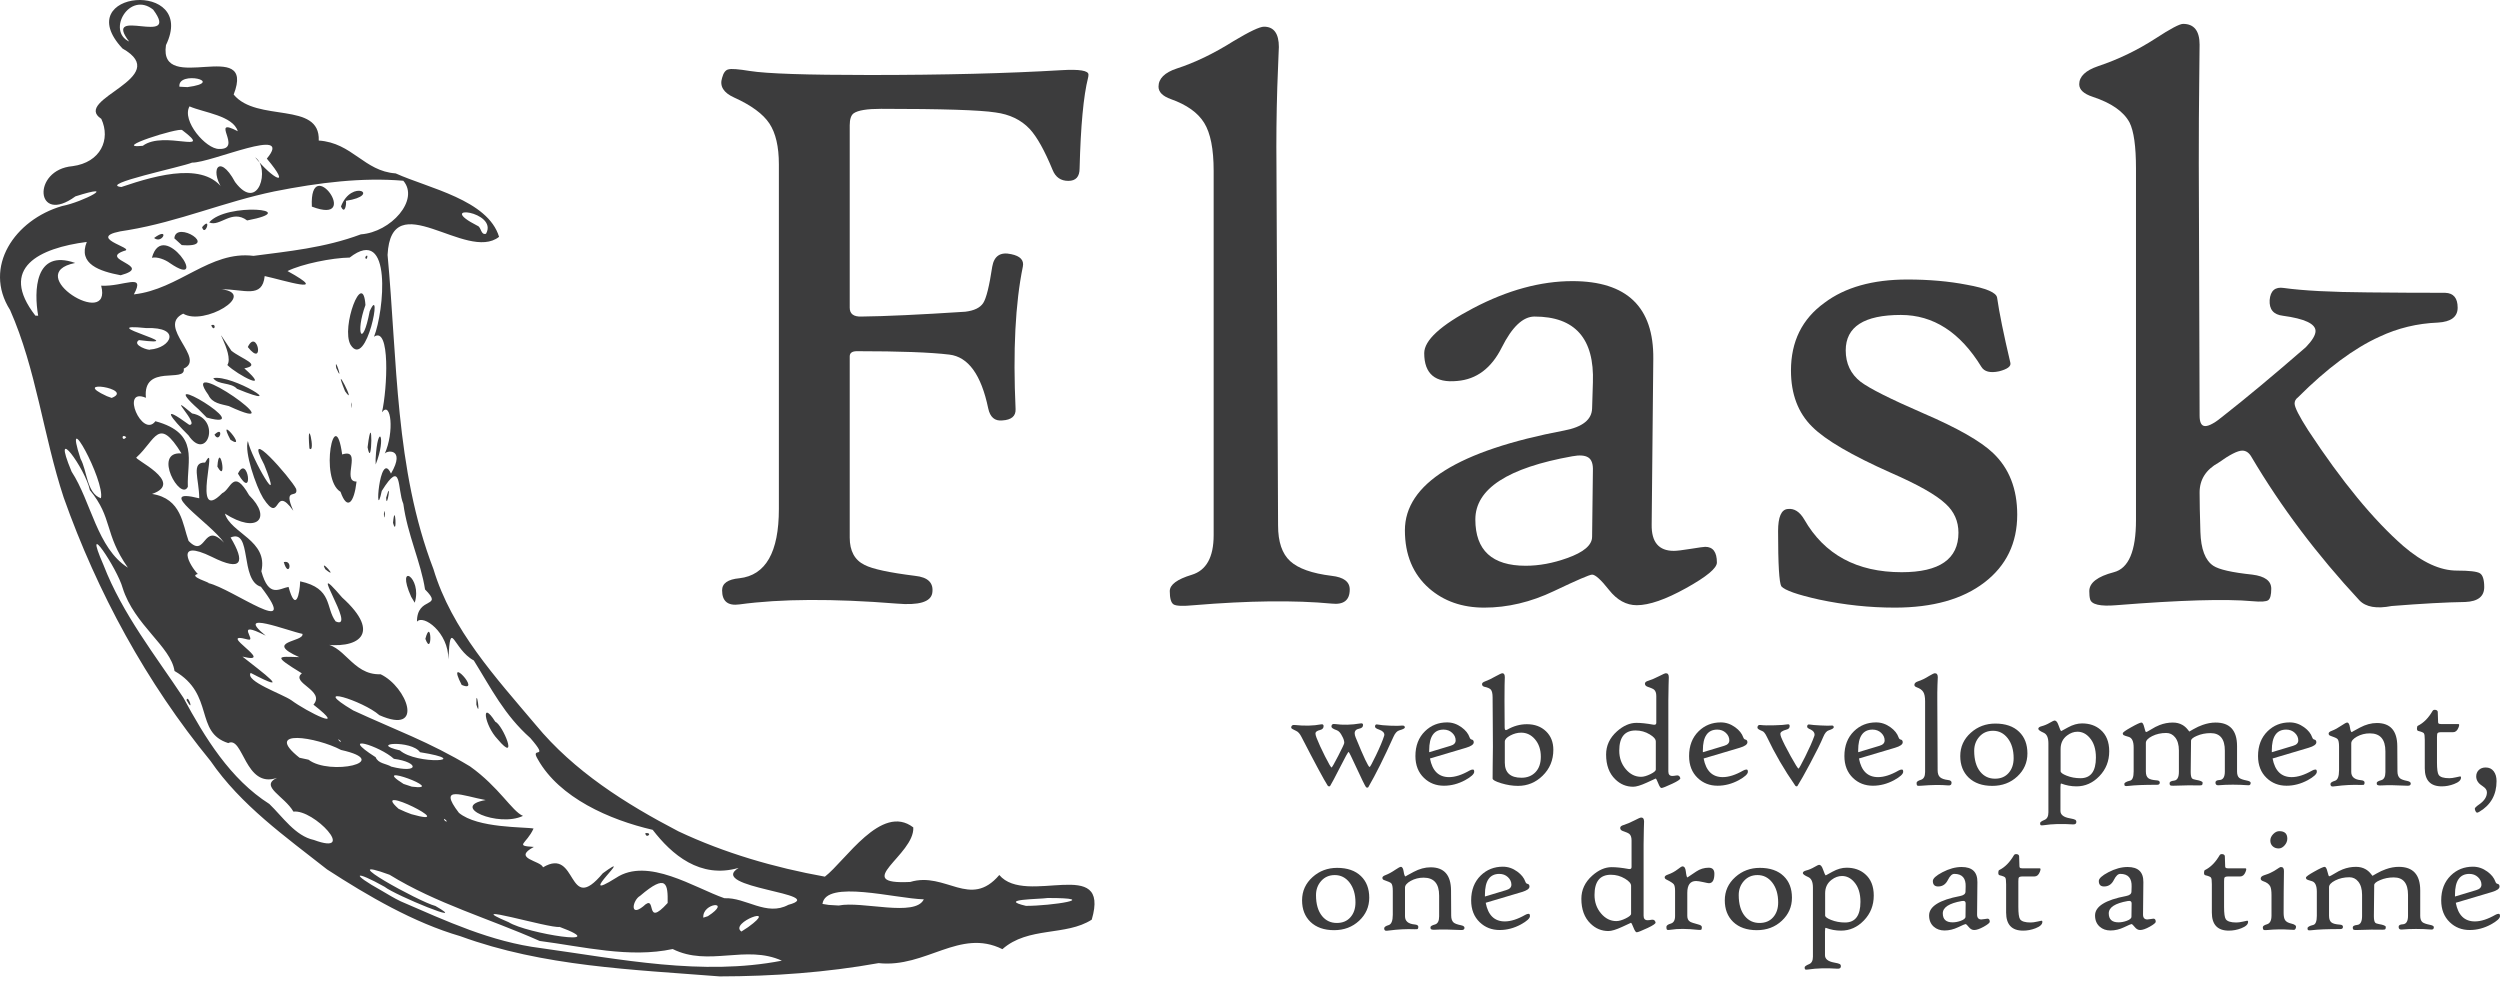 <svg width="145" height="57" viewBox="0 0 145 57" fill="none" xmlns="http://www.w3.org/2000/svg">
<path d="M18.97 50.427C16.552 48.525 13.972 46.701 12.209 44.133C8.5 39.604 5.644 34.361 3.692 28.851C2.512 25.269 2.107 21.427 0.586 17.983C-1.005 15.481 0.859 12.747 3.599 11.951C4.819 11.717 6.964 10.567 4.375 11.389C2.053 13.092 1.829 9.843 4.209 9.637C5.834 9.421 6.432 8.091 5.876 6.894C4.132 5.757 10.105 4.507 7.1 2.81C3.969 -0.567 11.479 -1.218 9.626 2.618C9.183 5.568 14.873 2.078 13.553 5.484C14.895 7.12 18.579 5.856 18.487 8.151C20.442 8.285 21.113 9.93 22.949 10.057C24.851 10.916 28.299 11.592 28.946 13.736C27.059 15.23 22.689 10.65 22.479 14.786C23.049 20.895 22.904 27.188 25.139 33.005C26.197 36.528 28.759 39.301 31.074 42.045C33.289 44.732 36.289 46.623 39.346 48.216C42.028 49.481 44.92 50.32 47.843 50.846C49.029 49.94 51.122 46.568 52.971 47.99C53.059 49.587 49.3 51.329 52.794 51.153C54.846 50.534 56.269 52.739 57.959 50.75C59.515 52.593 64.428 49.572 63.321 53.34C61.823 54.307 59.639 53.723 58.139 55.052C55.666 53.817 53.697 56.157 50.959 55.861C47.918 56.406 44.824 56.626 41.742 56.631C36.684 56.231 31.519 56.063 26.708 54.302C23.997 53.514 21.352 51.971 18.97 50.427ZM23.242 52.278C25.888 53.422 28.476 54.628 31.377 54.992C35.978 55.632 40.73 56.617 45.349 55.719C43.259 54.775 41.098 56.086 39.016 55.044C36.518 55.581 33.838 54.907 31.299 54.575C28.412 53.289 25.296 52.404 22.593 50.735C19.214 49.501 24.34 52.318 25.252 52.546C27.364 53.745 22.93 51.931 22.305 51.433C20.536 50.441 20.31 50.648 22.129 51.656C22.496 51.87 22.858 52.095 23.242 52.278ZM18.206 48.718C20.77 49.668 18.194 46.915 17.019 47.075C16.498 46.172 15.03 45.601 16.066 45.116C14.202 45.763 14.114 42.656 13.238 43.099C11.266 42.477 12.47 40.272 10.122 38.917C9.908 37.49 7.789 36.253 7.113 34.1C6.815 32.998 4.719 29.834 6.006 32.779C7.102 35.614 9.031 38.042 10.635 40.467C11.881 42.777 13.353 45.19 15.622 46.63C16.387 47.364 17.125 48.489 18.206 48.718ZM10.817 40.607C10.907 40.219 11.287 41.445 10.817 40.607V40.607ZM21.277 49.857C20.46 49.537 21.845 49.603 21.277 49.857V49.857ZM22.669 50.365C22.034 50.757 22.525 49.664 22.669 50.365V50.365ZM24.412 51.092C23.133 50.594 25.241 50.302 24.412 51.092V51.092ZM27.399 52.757C25.785 52.475 27.903 52.011 27.399 52.757V52.757ZM21.663 48.758C19.999 48.747 22.952 47.925 21.663 48.758V48.758ZM22.971 49.41C22.505 49.608 22.934 48.97 22.971 49.41V49.41ZM29.504 53.489C30.555 54.151 35.638 54.941 32.455 53.76C31.922 53.873 26.553 52.242 29.504 53.489ZM19.132 45.41C17.501 44.922 19.03 44.968 19.132 45.41V45.41ZM22.173 47.183C20.53 46.757 22.965 46.631 22.173 47.183V47.183ZM24.732 48.752C22.889 48.321 25.868 48.323 24.732 48.752V48.752ZM17.894 44.062C19.127 45.007 22.865 44.183 19.782 43.498C18.378 42.75 15.216 42.238 17.371 43.949L17.894 44.062ZM26.465 49.293C24.312 48.794 26.978 48.419 26.465 49.293V49.293ZM23.86 47.223C26.874 48.076 21.326 45.317 23.117 46.91L23.514 47.089L23.86 47.223ZM29.082 50.241C26.504 49.848 31.936 50.269 29.082 50.241V50.241ZM16.796 42.411C16.091 42.455 16.684 41.879 16.796 42.411V42.411ZM33.91 52.95C32.979 53.664 33.986 51.989 33.91 52.95V52.95ZM21.667 45.394C20.775 45.373 21.494 44.888 21.667 45.394V45.394ZM17.067 42.077C14.823 41.355 18.705 41.979 17.067 42.077V42.077ZM11.617 38.555C9.834 37.143 11.413 37.769 11.617 38.555V38.555ZM25.923 47.634C25.623 47.291 25.782 47.709 25.923 47.634V47.634ZM34.828 53.098C34.343 53.296 34.799 52.575 34.828 53.098V53.098ZM25.135 46.82C23.738 46.616 25.295 46.146 25.135 46.82V46.82ZM18.501 42.616C16.549 41.792 19.72 42.485 18.501 42.616V42.616ZM29.723 49.589C27.872 49.221 31.623 48.836 29.723 49.589V49.589ZM23.886 45.626C26.075 45.909 21.281 44.137 23.406 45.468L23.886 45.626ZM31.495 50.305C33.539 49.083 32.865 53.166 34.963 50.65C37.032 49.139 33.176 52.518 35.726 50.919C37.571 49.686 40.295 51.504 42.016 52.097C43.253 52.037 44.456 53.167 45.725 52.48C48.167 51.822 40.949 51.504 42.841 50.337C40.606 50.987 38.956 49.561 37.856 48.13C35.349 47.551 32.451 46.27 31.2 44.051C30.69 43.218 31.937 44.169 30.76 42.807C29.249 41.464 28.495 39.939 27.481 38.306C26.27 37.659 26.128 35.757 26.006 38.242C26.016 36.674 24.544 35.618 24.184 36.057C24.178 34.547 25.76 35.304 24.652 34.187C24.414 32.622 23.629 30.991 23.393 29.224C23.027 28.372 23.342 26.547 22.142 28.476C21.706 30.514 21.997 25.971 22.677 27.469C23.569 25.941 22.357 26.12 22.307 26.333C22.888 25.043 22.675 23.214 22.155 23.912C22.465 22.545 22.645 18.881 21.692 19.531C22.27 18.101 22.787 12.99 20.281 14.939C19.265 14.953 17.506 15.308 16.675 15.721C19.282 17.158 16.413 16.24 15.352 16.012C15.213 17.341 14.162 16.766 12.85 16.779C14.947 17.039 11.828 18.924 10.625 18.192C9.063 18.939 11.974 20.803 10.656 21.379C10.818 22.248 8.263 21.065 8.463 23.072C6.946 22.434 8.255 25.452 9.013 24.431C11.593 25.13 10.83 26.722 10.895 28.234C10.475 29.115 8.82 26.163 10.527 26.299C9.18 24.112 9.037 25.509 7.918 26.525C7.658 26.599 10.772 27.971 8.818 28.649C10.537 28.915 10.586 30.419 10.937 31.372C11.97 32.448 11.758 30.183 12.995 31.477C12.213 30.324 8.85 28.229 11.557 28.901C11.543 27.741 11.068 26.806 11.897 26.828C12.719 25.341 11.037 30.496 12.888 28.605C13.401 28.382 13.528 27.116 14.449 28.725C15.787 30.041 14.932 30.995 13.045 29.79C13.383 30.935 15.57 31.345 15.159 33.136C15.594 34.712 16.204 34.131 16.735 34.04C17.152 35.571 17.389 34.446 17.409 33.717C19.317 34.126 18.87 35.254 19.468 36.042C20.783 36.636 17.585 32.018 19.843 34.654C22.219 36.798 20.734 37.694 18.602 37.35C19.951 37.241 20.387 39.174 22.074 39.106C23.613 39.839 24.655 42.651 22.003 41.48C21.082 40.651 17.826 39.627 20.486 41.205C22.942 42.343 24.893 43.023 27.262 44.451C28.957 45.661 29.69 47.047 30.333 47.322C28.908 48.002 26.038 46.778 28.169 46.403C26.84 46.161 25.345 45.489 26.618 47.145C27.701 48.049 30.453 47.953 30.946 48.055C30.528 48.977 29.81 49.05 30.963 49.122C29.677 49.807 31.376 49.913 31.495 50.305ZM28.864 42.876C28.082 42.058 27.88 40.525 28.726 41.859C29.159 42.033 30.115 44.364 28.864 42.876ZM37.431 48.318C37.446 48.689 37.92 48.286 37.431 48.318V48.318ZM27.629 40.869C27.599 39.632 27.912 41.824 27.629 40.869V40.869ZM26.777 39.724C25.793 37.822 28.018 40.262 26.777 39.724V39.724ZM16.459 32.602C16.744 33.591 17.037 32.448 16.459 32.602V32.602ZM24.671 37.053C25.026 35.719 25.088 38.172 24.671 37.053V37.053ZM18.869 33.019C18.46 32.283 19.725 33.709 18.869 33.019V33.019ZM23.848 34.615C22.916 32.526 24.509 33.474 24.055 34.958L23.848 34.615ZM15.262 28.889C14.845 28.203 14.155 26.192 14.377 25.578C14.578 26.578 16.504 29.882 15.322 26.947C14.016 24.486 16.884 27.745 17.178 28.359C17.316 28.969 16.373 28.192 17.012 29.623C15.846 27.994 16.324 30.524 15.262 28.889ZM12.608 27.061C12.718 25.467 13.216 28.154 12.608 27.061V27.061ZM13.802 27.471C14.372 26.268 14.768 29.149 13.802 27.471V27.471ZM10.931 25.25C9.943 24.268 9.228 23.363 10.977 24.641C11.651 24.667 9.48 22.583 11.139 23.979C12.885 24.297 12.001 26.841 10.931 25.25ZM12.439 25.211C12.744 25.77 13.013 24.642 12.439 25.211V25.211ZM13.367 25.508C12.497 23.878 14.423 26.192 13.367 25.508V25.508ZM11.522 23.745C8.65 21.189 15.131 25.082 11.992 24.219L11.522 23.745ZM19.751 28.526C18.508 27.781 19.422 23.28 19.846 26.359C21.054 25.968 19.779 27.948 20.68 27.93C20.538 29.18 20.135 29.629 19.751 28.526ZM22.795 30.325C22.917 28.969 23.051 31.253 22.795 30.325V30.325ZM22.266 29.803C22.28 30.485 22.403 29.223 22.266 29.803V29.803ZM12.086 22.905C10.241 20.36 17.448 25.48 13.267 23.551C12.831 23.437 12.305 23.396 12.086 22.905ZM17.947 26.013C17.772 23.869 18.337 26.368 17.947 26.013V26.013ZM22.397 28.867C22.422 29.675 22.741 27.646 22.397 28.867V28.867ZM12.368 21.934C13.465 21.699 16.913 23.86 13.747 22.551C13.395 22.162 12.645 22.338 12.368 21.934ZM21.785 26.627C21.902 24.436 22.44 25.318 21.789 26.941L21.785 26.627ZM13.185 21.171C13.631 20.516 11.998 18.208 13.42 20.343C14.034 20.831 15.198 21.161 14.171 21.366C15.787 22.792 13.776 21.753 13.185 21.171ZM21.32 25.943C21.592 27.405 21.628 23.446 21.32 25.943V25.943ZM12.251 18.865C12.432 19.32 12.593 18.719 12.251 18.865V18.865ZM14.373 20.128C14.919 18.982 15.381 21.406 14.373 20.128V20.128ZM20.359 23.458C20.353 23.017 20.472 24.098 20.359 23.458V23.458ZM20.012 22.69C19.181 20.64 20.785 23.775 20.012 22.69V22.69ZM19.502 21.346C19.363 20.499 19.976 22.41 19.502 21.346V21.346ZM20.332 19.997C19.762 18.992 21.052 15.57 21.196 17.692C20.594 19.346 21.022 20.271 21.442 18.053C22.217 16.307 21.275 21.498 20.332 19.997ZM21.185 14.907C21.24 15.275 21.434 14.602 21.185 14.907V14.907ZM19.761 42.98C19.423 42.685 19.803 43.168 19.761 42.98V42.98ZM22.695 44.465C24.328 44.883 24.32 44.211 22.844 44.011C22.051 43.272 19.546 42.489 21.788 43.919C21.936 44.295 22.405 44.286 22.695 44.465ZM16.899 40.615C17.799 41.285 20.287 42.516 18.18 40.87C18.891 40.045 16.821 39.606 17.508 39.054C15.761 37.985 16.13 38.08 17.353 38.114C15.255 37.176 17.656 37.246 17.543 36.765C16.734 36.605 13.524 35.338 15.412 36.869C13.493 35.891 14.955 37.234 14.375 37.092C12.412 36.557 16.123 38.587 14.063 38.083C15.189 38.976 17.094 40.369 14.539 39.028C14.202 39.512 16.368 40.247 16.899 40.615ZM19.969 42.378C18.139 40.909 23.701 43.581 19.969 42.378V42.378ZM35.682 51.897C35.172 52.529 35.73 51.157 35.682 51.897V51.897ZM37.297 52.577C38.158 51.743 37.332 53.906 38.724 52.373C38.739 51.275 38.681 50.627 37.125 51.96C36.696 52.198 36.504 53.21 37.297 52.577ZM11.66 36.477C9.806 35.442 11.396 35.437 11.66 36.477V36.477ZM13.385 37.607C11.1 36.645 12.744 36.545 13.385 37.607V37.607ZM23.196 43.523C24.154 44.374 27.595 44.148 24.359 43.628C23.88 42.919 21.316 43.09 23.196 43.523ZM36.683 51.853C35.254 52.405 38.157 50.616 36.683 51.853V51.853ZM39.749 53.96C39.113 54.134 39.758 53.563 39.749 53.96V53.96ZM39.754 53.404C38.172 53.506 41.386 51.674 39.754 53.404V53.404ZM7.419 32.925C6.027 30.94 6.554 30.048 5.212 28.427C4.958 27.187 2.91 24.374 4.153 27.354C5.291 29.097 5.629 31.796 7.419 32.925ZM39.242 52.854C38.009 52.008 42.245 50.913 39.242 52.854V52.854ZM41.534 53.752C40.583 53.482 43.038 52.461 41.534 53.752V53.752ZM11.149 34.282C10.037 34.2 11.579 33.642 11.149 34.282V34.282ZM41.056 53.139C42.512 52.2 40.72 52.344 40.792 53.225L41.056 53.139ZM21.292 40.682C20.523 40.736 21.241 40.048 21.292 40.682V40.682ZM22.513 41.385C21.916 41.508 22.125 40.6 22.513 41.385V41.385ZM43.392 53.774C45.258 52.428 42.261 53.516 43.001 54.029L43.392 53.774ZM42.678 53.428C41.073 53.993 44.198 52.155 42.678 53.428V53.428ZM46.328 55.859C45.088 55.638 47.349 55.176 46.328 55.859V55.859ZM12.085 33.82C13.453 34.127 17.551 37.189 15.133 34.032C13.895 33.666 14.638 30.638 13.374 31.174C14.222 32.59 14.072 33.193 12.292 32.3C10.055 31.208 11.035 32.842 11.472 33.292C10.876 33.427 12.26 33.809 12.085 33.82ZM5.853 28.899C6.098 27.886 3.598 23.327 4.673 26.614C5.06 27.303 5.021 28.608 5.853 28.899ZM17.291 35.951C16.587 35.362 17.258 35.867 17.291 35.951V35.951ZM19.026 36.354C17.108 35.919 19.025 35.281 19.026 36.354V36.354ZM34.057 45.83C32.923 45.813 33.77 45.097 34.057 45.83V45.83ZM34.778 46.357C34.362 46.436 34.672 45.947 34.778 46.357V46.357ZM40.736 50.11C40.021 50.056 41.309 49.686 40.736 50.11V50.11ZM8.966 29.693C7.21 29.241 10.605 29.059 8.966 29.693V29.693ZM32.733 44.667C31.689 44.93 32.715 43.606 32.733 44.667V44.667ZM8.318 28.184C7.344 27.95 9.371 27.829 8.318 28.184V28.184ZM11.374 29.665C11.051 29.797 11.355 29.316 11.374 29.665V29.665ZM48.645 52.52C49.999 52.245 53.084 53.209 53.582 52.161C51.938 52.121 47.894 51.001 47.703 52.428L48.063 52.485L48.645 52.52ZM12.345 29.909C11.507 29.869 12.369 28.834 12.345 29.909V29.909ZM4.311 24.336C2.923 24.026 3.946 22.288 4.311 24.336V24.336ZM6.227 24.818C4.473 24.226 6.25 24.16 6.227 24.818V24.818ZM7.322 25.355C7.005 25.099 7.074 25.679 7.322 25.355V25.355ZM14.211 29.775C13.443 29.554 14.535 29.477 14.211 29.775V29.775ZM6.592 24.143C4.373 23.911 6.407 22.596 6.592 24.143V24.143ZM2.665 21.594C2.282 21.863 2.609 20.88 2.665 21.594V21.594ZM3.249 21.153C2.747 21.261 3.154 20.306 3.249 21.153V21.153ZM6.477 23.08C7.842 22.544 3.991 21.971 6.198 22.978L6.477 23.08ZM49.681 49.766C48.571 49.519 50.555 48.965 49.681 49.766V49.766ZM54.9 52.472C54.019 52.608 55.251 51.436 54.9 52.472V52.472ZM6.807 21.388C5.725 21.587 6.951 20.386 6.807 21.388V21.388ZM2.214 18.311C1.967 16.896 2.001 14.414 4.361 15.252C1.211 15.878 6.541 19.168 5.868 16.57C7.193 16.635 8.459 15.787 7.764 17.074C10.374 16.786 12.183 14.523 14.704 14.84C16.668 14.58 18.815 14.383 20.931 13.592C22.671 13.467 24.346 11.594 23.392 10.483C21.019 10.283 18.536 10.58 15.913 11.101C13.007 11.705 10.368 12.853 7.436 13.345C4.578 13.729 8.011 14.403 7.192 14.553C5.701 15.071 8.97 15.42 6.999 15.965C5.781 15.734 4.513 15.315 5.033 14.032C2.296 14.387 -0.11 15.523 2.053 18.309L2.214 18.311ZM8.811 14.951C9.453 12.586 12.25 16.897 9.863 15.265C9.578 15.052 9.109 14.877 8.811 14.951ZM8.936 13.804C9.428 14.191 9.862 13.114 8.936 13.804V13.804ZM10.112 13.823C10.196 12.735 12.805 14.399 10.542 14.215L10.112 13.823ZM11.721 13.176C11.89 13.787 12.309 12.489 11.721 13.176V13.176ZM12.133 12.9C13.111 11.725 17.674 12.15 14.334 12.786C13.439 12.112 12.753 13.183 12.133 12.9ZM18.087 11.983C17.938 8.771 21.045 13.124 18.087 11.983V11.983ZM19.777 11.973C20.394 10.355 22.174 11.324 20.062 11.648C20.108 11.82 20 12.484 19.777 11.973ZM6.141 20.557C4.181 19.576 7.986 19.427 6.141 20.557V20.557ZM7.505 20.936C6.099 20.657 8.152 20.248 7.505 20.936V20.936ZM3.484 18.082C2.237 17.774 4.539 17.272 3.484 18.082V18.082ZM57.981 52.176C57.175 52.599 58.012 51.236 57.981 52.176V52.176ZM52.444 48.397C51.732 48.491 52.601 47.315 52.444 48.397V48.397ZM59.504 52.54C60.978 52.545 63.971 52.082 60.763 52.084C60.26 52.162 57.83 52.145 59.504 52.54ZM8.706 20.273C9.899 20.191 10.573 18.957 8.475 19.028C5.224 18.691 11.343 20.141 8.058 19.726C7.616 20.019 8.68 20.354 8.706 20.273ZM9.757 20.805C9.388 21.212 9.632 20.039 9.757 20.805V20.805ZM11.003 17.481C10.287 17.309 11.521 16.838 11.003 17.481V17.481ZM7.035 10.847C9.164 10.123 12.077 9.308 13.082 11.204C12.059 9.972 12.669 8.76 13.636 10.56C15.002 12.383 15.687 9.732 14.798 9.121C15.811 10.379 16.963 10.974 15.476 9.2C17.092 7.256 12.241 9.455 11.138 9.432C10.607 9.671 5.661 10.694 7.035 10.847ZM8.283 8.457C9.497 7.54 12.483 9.002 10.567 7.546C10.38 7.38 6.371 8.65 8.283 8.457ZM12.711 8.64C14.132 8.676 12.098 6.73 13.791 7.612C13.513 6.703 11.819 6.533 10.991 6.17C10.523 7.001 11.945 8.651 12.711 8.64ZM9.059 4.62C8.197 4.958 9.551 3.953 9.059 4.62V4.62ZM10.869 5.053C13.16 4.749 10.285 4.067 10.407 5.029L10.869 5.053ZM7.49 2.409C5.877 0.304 10.523 2.763 8.884 0.559C7.505 -0.54 6.18 1.795 7.49 2.409ZM28.189 13.558C28.929 12.247 25.135 11.791 27.691 13.094C27.926 13.172 27.873 13.649 28.189 13.558Z" fill="#3C3C3D"/>
<path d="M63.107 4.514C62.843 5.557 62.679 7.308 62.617 9.768C62.617 10.25 62.399 10.491 61.963 10.491C61.527 10.491 61.224 10.281 61.053 9.861C60.586 8.725 60.142 7.931 59.722 7.479C59.223 6.95 58.562 6.631 57.737 6.522C56.849 6.382 54.639 6.312 51.105 6.312C50.296 6.312 49.767 6.397 49.518 6.569C49.362 6.678 49.284 6.911 49.284 7.269V17.847C49.284 18.205 49.51 18.376 49.961 18.36C51.347 18.345 53.355 18.251 55.986 18.08C56.499 18.018 56.846 17.851 57.025 17.578C57.204 17.306 57.379 16.601 57.55 15.465C57.659 14.842 58.025 14.601 58.648 14.741C59.177 14.85 59.402 15.091 59.325 15.465C58.889 17.582 58.749 20.337 58.904 23.731C58.92 24.136 58.663 24.354 58.134 24.385C57.698 24.431 57.425 24.198 57.316 23.684C56.912 21.738 56.161 20.699 55.063 20.567C53.966 20.435 52.179 20.369 49.704 20.369C49.424 20.369 49.284 20.47 49.284 20.672V31.18C49.284 31.958 49.572 32.487 50.148 32.767C50.599 33.001 51.572 33.211 53.067 33.398C53.83 33.476 54.164 33.81 54.071 34.402C53.977 34.916 53.292 35.118 52.016 35.009C48.327 34.713 45.283 34.729 42.886 35.056C42.217 35.149 41.882 34.877 41.882 34.238C41.882 33.834 42.217 33.6 42.886 33.538C44.412 33.367 45.175 32.028 45.175 29.522V9.534C45.175 8.507 44.992 7.717 44.626 7.164C44.26 6.611 43.579 6.109 42.583 5.658C41.96 5.378 41.727 4.996 41.882 4.514C41.96 4.218 42.084 4.055 42.256 4.023C42.411 3.977 42.824 4.008 43.493 4.117C44.474 4.273 46.786 4.35 50.428 4.35C54.725 4.35 58.437 4.257 61.566 4.07C62.609 4.008 63.131 4.094 63.131 4.327C63.131 4.389 63.123 4.452 63.107 4.514Z" fill="#3C3C3D"/>
<path d="M78.285 34.192C78.285 34.814 77.934 35.087 77.234 35.009C75.086 34.807 72.424 34.838 69.248 35.102C68.61 35.165 68.217 35.149 68.069 35.056C67.921 34.962 67.847 34.705 67.847 34.285C67.847 33.911 68.272 33.596 69.12 33.339C69.968 33.083 70.392 32.316 70.392 31.039V9.908C70.392 8.647 70.21 7.721 69.844 7.129C69.478 6.537 68.836 6.078 67.917 5.751C67.435 5.58 67.194 5.339 67.194 5.027C67.194 4.561 67.544 4.21 68.244 3.977C69.303 3.634 70.4 3.105 71.537 2.389C72.471 1.829 73.062 1.548 73.311 1.548C73.887 1.548 74.175 1.945 74.175 2.739C74.175 2.677 74.144 3.455 74.082 5.074C74.035 6.615 74.019 8.133 74.035 9.627L74.128 30.479C74.128 31.429 74.362 32.117 74.829 32.545C75.296 32.974 76.098 33.258 77.234 33.398C77.934 33.476 78.285 33.74 78.285 34.192Z" fill="#3C3C3D"/>
<path d="M99.58 32.627C99.58 32.954 98.985 33.448 97.794 34.11C96.603 34.772 95.65 35.102 94.933 35.102C94.326 35.102 93.789 34.806 93.322 34.215C92.855 33.623 92.528 33.328 92.342 33.328C92.201 33.328 91.462 33.647 90.123 34.285C88.785 34.923 87.438 35.242 86.084 35.242C84.807 35.242 83.741 34.869 82.885 34.122C81.951 33.297 81.484 32.176 81.484 30.759C81.484 28.066 84.566 26.136 90.731 24.968C91.789 24.766 92.326 24.338 92.342 23.684L92.388 22.19C92.482 19.637 91.353 18.36 89.003 18.36C88.333 18.36 87.699 18.96 87.1 20.158C86.5 21.357 85.64 22.003 84.519 22.096C83.243 22.221 82.605 21.684 82.605 20.485C82.605 19.738 83.554 18.866 85.453 17.87C87.446 16.827 89.361 16.305 91.198 16.305C94.358 16.305 95.922 17.808 95.891 20.812L95.797 30.432C95.782 31.444 96.21 31.95 97.082 31.95C97.253 31.95 97.58 31.911 98.062 31.833C98.545 31.755 98.825 31.716 98.903 31.716C99.354 31.716 99.58 32.02 99.58 32.627ZM92.388 27.303C92.404 26.914 92.314 26.657 92.12 26.533C91.925 26.408 91.618 26.385 91.198 26.463C87.446 27.132 85.57 28.354 85.57 30.129C85.57 31.919 86.543 32.814 88.489 32.814C89.267 32.814 90.069 32.666 90.894 32.37C91.859 32.028 92.342 31.615 92.342 31.133L92.388 27.303Z" fill="#3C3C3D"/>
<path d="M116.999 29.849C116.999 31.498 116.365 32.81 115.096 33.783C113.827 34.756 112.095 35.242 109.901 35.242C108.437 35.242 106.974 35.087 105.511 34.775C104.25 34.495 103.518 34.238 103.316 34.005C103.191 33.787 103.129 32.721 103.129 30.806C103.129 29.981 103.316 29.553 103.689 29.522C104.063 29.475 104.382 29.677 104.647 30.129C105.814 32.168 107.698 33.188 110.298 33.188C112.492 33.188 113.59 32.425 113.59 30.899C113.59 30.23 113.341 29.669 112.843 29.218C112.298 28.704 111.239 28.105 109.667 27.42C107.394 26.408 105.877 25.521 105.114 24.758C104.289 23.949 103.876 22.859 103.876 21.489C103.876 19.808 104.522 18.5 105.814 17.566C107.013 16.663 108.616 16.212 110.624 16.212C111.885 16.212 113.037 16.313 114.08 16.516C115.201 16.718 115.785 16.967 115.832 17.263C115.956 18.134 116.213 19.395 116.602 21.046C116.649 21.248 116.431 21.411 115.948 21.536C115.435 21.645 115.092 21.559 114.921 21.279C113.691 19.271 112.134 18.267 110.251 18.267C108.118 18.267 107.052 18.952 107.052 20.322C107.052 21.084 107.34 21.692 107.916 22.143C108.43 22.532 109.636 23.139 111.535 23.964C113.528 24.82 114.882 25.591 115.598 26.276C116.532 27.163 116.999 28.354 116.999 29.849Z" fill="#3C3C3D"/>
<path d="M144.085 34.051C144.085 34.596 143.719 34.884 142.988 34.915C141.898 34.931 140.474 35.009 138.715 35.149C137.843 35.32 137.22 35.211 136.847 34.822C134.387 32.176 132.301 29.405 130.589 26.509C130.449 26.26 130.27 26.136 130.052 26.136C129.787 26.136 129.328 26.369 128.674 26.836C127.942 27.241 127.577 27.817 127.577 28.564C127.577 29.093 127.592 29.856 127.623 30.852C127.654 31.849 127.904 32.503 128.371 32.814C128.697 33.032 129.452 33.203 130.635 33.328C131.367 33.421 131.733 33.693 131.733 34.145C131.733 34.503 131.675 34.725 131.558 34.81C131.441 34.896 131.134 34.915 130.635 34.869C129.079 34.729 126.448 34.806 122.743 35.102C121.809 35.18 121.303 35.063 121.225 34.752C121.194 34.643 121.179 34.487 121.179 34.285C121.179 33.802 121.653 33.437 122.603 33.188C123.459 32.97 123.887 31.965 123.887 30.175V9.767C123.887 8.491 123.763 7.604 123.514 7.106C123.171 6.467 122.455 5.969 121.366 5.611C120.852 5.44 120.595 5.199 120.595 4.887C120.595 4.436 120.961 4.086 121.692 3.837C122.86 3.447 123.973 2.91 125.031 2.225C125.888 1.665 126.417 1.385 126.619 1.385C127.257 1.385 127.577 1.79 127.577 2.599C127.577 2.49 127.569 3.261 127.553 4.911C127.538 6.047 127.53 7.573 127.53 9.487L127.577 24.104C127.577 24.509 127.686 24.712 127.904 24.712C128.137 24.712 128.495 24.509 128.978 24.104C130.27 23.093 131.857 21.769 133.741 20.135C134.115 19.746 134.301 19.434 134.301 19.201C134.301 18.781 133.671 18.485 132.41 18.314C131.865 18.251 131.608 17.948 131.64 17.403C131.686 16.858 131.959 16.625 132.457 16.702C133.578 16.858 135.212 16.944 137.36 16.959C138.855 16.975 140.341 16.983 141.82 16.983C142.303 16.998 142.544 17.286 142.544 17.846C142.544 18.376 142.163 18.664 141.4 18.71C140.201 18.757 139.073 19.03 138.014 19.528C136.535 20.197 134.955 21.372 133.274 23.054C133.149 23.147 133.087 23.264 133.087 23.404C133.087 23.622 133.352 24.143 133.881 24.968C135.827 27.926 137.664 30.16 139.392 31.67C140.497 32.619 141.532 33.094 142.497 33.094C143.213 33.094 143.657 33.145 143.828 33.246C143.999 33.347 144.085 33.616 144.085 34.051Z" fill="#3C3C3D"/>
<path d="M81.481 42.19C81.481 42.244 81.377 42.3 81.168 42.358C81.032 42.394 80.917 42.518 80.823 42.73C80.278 43.941 79.791 44.917 79.361 45.658C79.352 45.677 79.329 45.684 79.293 45.681C79.26 45.678 79.237 45.668 79.225 45.65C79.152 45.541 78.966 45.161 78.666 44.51C78.391 43.91 78.243 43.611 78.221 43.611C78.188 43.611 78.026 43.9 77.736 44.478C77.406 45.123 77.21 45.491 77.15 45.581C77.141 45.603 77.12 45.612 77.086 45.609C77.053 45.609 77.027 45.596 77.009 45.572C76.788 45.227 76.28 44.283 75.484 42.739C75.393 42.557 75.291 42.443 75.179 42.394C74.986 42.309 74.889 42.247 74.889 42.208C74.889 42.09 74.954 42.037 75.084 42.049C75.668 42.11 76.18 42.097 76.619 42.013C76.719 41.995 76.769 42.028 76.769 42.113C76.769 42.231 76.7 42.306 76.564 42.34C76.386 42.382 76.296 42.449 76.296 42.539C76.296 42.597 76.317 42.682 76.36 42.794C76.469 43.075 76.632 43.432 76.85 43.865C77.068 44.298 77.195 44.514 77.232 44.514C77.256 44.514 77.385 44.289 77.618 43.838C77.851 43.387 77.967 43.137 77.967 43.089C77.967 42.971 77.928 42.844 77.849 42.707C77.755 42.508 77.646 42.388 77.522 42.349C77.322 42.279 77.223 42.211 77.223 42.144C77.223 42.023 77.291 41.973 77.427 41.995C77.893 42.058 78.386 42.046 78.907 41.958C79.007 41.94 79.057 41.97 79.057 42.049C79.057 42.164 78.983 42.235 78.834 42.262C78.659 42.296 78.571 42.385 78.571 42.53C78.571 42.6 78.591 42.682 78.63 42.776C79.096 43.917 79.366 44.487 79.438 44.487C79.466 44.487 79.587 44.265 79.801 43.82C80.031 43.344 80.192 42.962 80.283 42.671C80.289 42.656 80.292 42.639 80.292 42.621C80.292 42.491 80.19 42.389 79.988 42.317C79.83 42.265 79.751 42.208 79.751 42.144C79.751 42.038 79.801 41.998 79.901 42.022C80.037 42.052 80.283 42.075 80.637 42.09C80.97 42.102 81.189 42.1 81.295 42.085C81.419 42.07 81.481 42.105 81.481 42.19Z" fill="#3C3C3D"/>
<path d="M85.504 44.764C85.504 44.894 85.328 45.056 84.977 45.25C84.578 45.465 84.168 45.572 83.747 45.572C83.29 45.572 82.905 45.422 82.594 45.123C82.261 44.805 82.094 44.381 82.094 43.852C82.094 43.252 82.28 42.771 82.653 42.408C83.001 42.069 83.427 41.899 83.933 41.899C84.233 41.899 84.513 41.995 84.773 42.185C85.006 42.355 85.16 42.548 85.236 42.767C85.263 42.842 85.304 42.885 85.359 42.894C85.437 42.909 85.477 42.962 85.477 43.053C85.477 43.177 85.328 43.282 85.032 43.37L82.939 43.992C83.075 44.713 83.444 45.073 84.046 45.073C84.395 45.073 84.791 44.946 85.236 44.691C85.303 44.652 85.368 44.633 85.431 44.633C85.48 44.633 85.504 44.676 85.504 44.764ZM84.428 42.944C84.428 42.777 84.361 42.631 84.226 42.505C84.091 42.38 83.925 42.317 83.729 42.317C83.172 42.317 82.893 42.718 82.893 43.52V43.629L84.128 43.257C84.328 43.199 84.428 43.095 84.428 42.944Z" fill="#3C3C3D"/>
<path d="M90.094 43.488C90.094 44.088 89.885 44.59 89.468 44.996C89.068 45.386 88.593 45.581 88.042 45.581C87.73 45.581 87.405 45.53 87.066 45.427C86.739 45.327 86.574 45.236 86.571 45.155C86.568 45.085 86.569 44.841 86.576 44.424C86.585 43.912 86.589 43.54 86.589 43.307C86.589 42.956 86.586 42.446 86.58 41.779C86.574 41.111 86.571 40.669 86.571 40.451C86.571 40.233 86.538 40.083 86.471 40.001C86.411 39.929 86.279 39.871 86.076 39.829C85.998 39.802 85.958 39.752 85.958 39.679C85.958 39.615 86.017 39.562 86.135 39.52C86.305 39.46 86.515 39.358 86.766 39.216C86.966 39.104 87.09 39.048 87.139 39.048C87.232 39.048 87.279 39.125 87.279 39.279C87.279 39.292 87.275 39.449 87.266 39.752C87.26 40.036 87.258 40.325 87.261 40.619L87.27 42.19C87.27 42.338 87.322 42.38 87.425 42.317C87.788 42.108 88.166 42.004 88.56 42.004C89.014 42.004 89.383 42.141 89.668 42.415C89.952 42.688 90.094 43.046 90.094 43.488ZM89.368 43.892C89.368 43.478 89.253 43.137 89.023 42.871C88.805 42.62 88.54 42.494 88.228 42.494C88.013 42.494 87.802 42.55 87.593 42.662C87.384 42.774 87.279 42.892 87.279 43.016V44.233C87.279 44.817 87.602 45.109 88.246 45.109C88.582 45.109 88.853 45.001 89.059 44.785C89.265 44.568 89.368 44.271 89.368 43.892Z" fill="#3C3C3D"/>
<path d="M97.44 45.082C97.453 45.109 97.459 45.129 97.459 45.141C97.459 45.205 97.304 45.309 96.995 45.454C96.638 45.621 96.428 45.704 96.364 45.704C96.31 45.704 96.247 45.612 96.176 45.429C96.105 45.246 96.056 45.155 96.028 45.155C96.031 45.155 95.86 45.234 95.513 45.393C95.166 45.552 94.904 45.631 94.725 45.631C94.326 45.631 93.979 45.488 93.686 45.2C93.331 44.858 93.154 44.378 93.154 43.761C93.154 43.243 93.363 42.797 93.781 42.421C94.15 42.092 94.527 41.926 94.911 41.926C95.184 41.926 95.509 41.961 95.888 42.031C96.006 42.052 96.065 42.017 96.065 41.926V40.374C96.065 40.198 96.022 40.074 95.938 40.001C95.883 39.953 95.754 39.895 95.552 39.829C95.455 39.793 95.406 39.733 95.406 39.652C95.406 39.576 95.471 39.52 95.602 39.484C95.78 39.429 95.993 39.339 96.242 39.211C96.448 39.102 96.575 39.048 96.623 39.048C96.735 39.048 96.791 39.125 96.791 39.279C96.791 39.276 96.787 39.427 96.778 39.731C96.768 40.035 96.764 40.331 96.764 40.619V44.746C96.764 44.919 96.841 45.005 96.996 45.005C97.053 45.005 97.13 44.996 97.227 44.978C97.333 44.959 97.404 44.994 97.44 45.082ZM96.037 44.633V43.007C96.037 42.874 95.919 42.736 95.683 42.594C95.432 42.443 95.16 42.367 94.866 42.367C94.233 42.367 93.917 42.757 93.917 43.538C93.917 43.956 94.043 44.313 94.294 44.61C94.545 44.906 94.84 45.055 95.179 45.055C95.334 45.055 95.515 45.003 95.724 44.9C95.933 44.797 96.037 44.708 96.037 44.633Z" fill="#3C3C3D"/>
<path d="M101.377 44.764C101.377 44.894 101.201 45.056 100.85 45.25C100.451 45.465 100.04 45.572 99.62 45.572C99.163 45.572 98.778 45.422 98.466 45.123C98.133 44.805 97.967 44.381 97.967 43.852C97.967 43.252 98.153 42.771 98.525 42.408C98.874 42.069 99.3 41.899 99.806 41.899C100.106 41.899 100.385 41.995 100.646 42.185C100.879 42.355 101.033 42.548 101.109 42.767C101.136 42.842 101.177 42.885 101.232 42.894C101.31 42.909 101.35 42.962 101.35 43.053C101.35 43.177 101.201 43.282 100.905 43.37L98.811 43.992C98.948 44.713 99.317 45.073 99.919 45.073C100.267 45.073 100.664 44.946 101.109 44.691C101.176 44.652 101.241 44.633 101.304 44.633C101.353 44.633 101.377 44.676 101.377 44.764ZM100.301 42.944C100.301 42.777 100.233 42.631 100.099 42.505C99.964 42.38 99.798 42.317 99.602 42.317C99.045 42.317 98.766 42.718 98.766 43.52V43.629L100.001 43.257C100.201 43.199 100.301 43.095 100.301 42.944Z" fill="#3C3C3D"/>
<path d="M106.358 42.181C106.358 42.238 106.262 42.297 106.072 42.358C105.947 42.394 105.842 42.518 105.754 42.73C105.605 43.087 105.347 43.611 104.977 44.301C104.666 44.885 104.425 45.312 104.255 45.581C104.246 45.603 104.227 45.612 104.196 45.609C104.166 45.606 104.143 45.593 104.128 45.572C103.487 44.649 102.937 43.705 102.48 42.739C102.383 42.533 102.288 42.418 102.194 42.394C102.019 42.325 101.931 42.263 101.931 42.208C101.931 42.087 101.99 42.034 102.108 42.049C102.293 42.073 102.566 42.079 102.93 42.067C103.281 42.058 103.528 42.04 103.67 42.013C103.758 41.995 103.801 42.028 103.801 42.113C103.801 42.219 103.739 42.287 103.615 42.317C103.379 42.38 103.261 42.462 103.261 42.562C103.261 42.608 103.276 42.673 103.307 42.757C103.409 43.012 103.594 43.379 103.86 43.858C104.127 44.338 104.278 44.578 104.314 44.578C104.342 44.578 104.47 44.348 104.7 43.888C104.943 43.401 105.117 43.007 105.223 42.707C105.238 42.674 105.245 42.641 105.245 42.608C105.245 42.489 105.173 42.393 105.027 42.317C104.885 42.259 104.814 42.205 104.814 42.154C104.814 42.047 104.861 42.004 104.955 42.022C105.076 42.043 105.289 42.061 105.595 42.076C105.901 42.091 106.099 42.094 106.19 42.085C106.302 42.064 106.358 42.096 106.358 42.181Z" fill="#3C3C3D"/>
<path d="M110.385 44.764C110.385 44.894 110.209 45.056 109.858 45.25C109.459 45.465 109.048 45.572 108.628 45.572C108.171 45.572 107.786 45.422 107.474 45.123C107.142 44.805 106.975 44.381 106.975 43.852C106.975 43.252 107.161 42.771 107.533 42.408C107.882 42.069 108.308 41.899 108.814 41.899C109.114 41.899 109.393 41.995 109.654 42.185C109.887 42.355 110.041 42.548 110.117 42.767C110.144 42.842 110.185 42.885 110.24 42.894C110.318 42.909 110.358 42.962 110.358 43.053C110.358 43.177 110.209 43.282 109.913 43.37L107.82 43.992C107.956 44.713 108.325 45.073 108.927 45.073C109.275 45.073 109.672 44.946 110.117 44.691C110.184 44.652 110.249 44.633 110.312 44.633C110.361 44.633 110.385 44.676 110.385 44.764ZM109.309 42.944C109.309 42.777 109.241 42.631 109.107 42.505C108.972 42.38 108.806 42.317 108.61 42.317C108.053 42.317 107.774 42.718 107.774 43.52V43.629L109.009 43.257C109.209 43.199 109.309 43.095 109.309 42.944Z" fill="#3C3C3D"/>
<path d="M113.191 45.395C113.191 45.516 113.123 45.569 112.986 45.554C112.569 45.515 112.051 45.521 111.434 45.572C111.31 45.584 111.233 45.581 111.204 45.563C111.176 45.545 111.161 45.495 111.161 45.413C111.161 45.341 111.244 45.279 111.409 45.23C111.574 45.18 111.656 45.031 111.656 44.782V40.673C111.656 40.428 111.621 40.248 111.549 40.133C111.478 40.018 111.353 39.929 111.175 39.865C111.081 39.832 111.034 39.785 111.034 39.724C111.034 39.634 111.102 39.566 111.238 39.52C111.444 39.454 111.658 39.351 111.879 39.211C112.06 39.102 112.175 39.048 112.224 39.048C112.336 39.048 112.392 39.125 112.392 39.279C112.392 39.267 112.386 39.419 112.373 39.733C112.364 40.033 112.361 40.328 112.364 40.619L112.383 44.673C112.383 44.858 112.428 44.992 112.519 45.075C112.61 45.158 112.765 45.214 112.986 45.241C113.123 45.256 113.191 45.307 113.191 45.395Z" fill="#3C3C3D"/>
<path d="M117.59 43.697C117.59 44.224 117.395 44.67 117.005 45.034C116.614 45.399 116.13 45.581 115.552 45.581C114.974 45.581 114.517 45.421 114.181 45.1C113.857 44.785 113.695 44.369 113.695 43.852C113.695 43.316 113.899 42.865 114.308 42.499C114.704 42.145 115.178 41.967 115.729 41.967C116.319 41.967 116.779 42.126 117.109 42.444C117.43 42.753 117.59 43.171 117.59 43.697ZM116.791 43.974C116.791 43.499 116.676 43.113 116.446 42.816C116.222 42.529 115.938 42.385 115.593 42.385C115.272 42.385 115.01 42.498 114.807 42.723C114.604 42.949 114.503 43.224 114.503 43.547C114.503 44.068 114.621 44.474 114.857 44.764C115.075 45.031 115.36 45.164 115.711 45.164C116.044 45.164 116.307 45.053 116.501 44.832C116.694 44.611 116.791 44.325 116.791 43.974Z" fill="#3C3C3D"/>
<path d="M122.335 43.575C122.335 44.141 122.145 44.621 121.765 45.016C121.385 45.411 120.943 45.609 120.437 45.609C120.131 45.609 119.836 45.554 119.552 45.445C119.521 45.433 119.506 45.507 119.506 45.668V47.034C119.506 47.255 119.686 47.398 120.047 47.461C120.213 47.491 120.318 47.519 120.362 47.545C120.406 47.571 120.428 47.614 120.428 47.675C120.428 47.777 120.36 47.824 120.224 47.815C119.588 47.773 119.03 47.788 118.548 47.861C118.448 47.876 118.386 47.876 118.362 47.861C118.338 47.846 118.326 47.805 118.326 47.738C118.326 47.687 118.412 47.624 118.585 47.552C118.733 47.491 118.807 47.346 118.807 47.116V43.111C118.807 42.788 118.718 42.585 118.539 42.503C118.327 42.409 118.221 42.332 118.221 42.272C118.221 42.205 118.283 42.155 118.408 42.122C118.568 42.082 118.733 42.013 118.902 41.913C119.045 41.831 119.131 41.79 119.161 41.79C119.252 41.79 119.326 41.873 119.384 42.04C119.468 42.282 119.524 42.403 119.552 42.403C119.558 42.403 119.688 42.332 119.942 42.19C120.221 42.035 120.493 41.958 120.759 41.958C121.192 41.958 121.549 42.081 121.831 42.326C122.167 42.614 122.335 43.03 122.335 43.575ZM121.563 43.938C121.563 43.444 121.44 43.06 121.195 42.785C120.995 42.554 120.761 42.44 120.492 42.44C120.283 42.44 120.083 42.512 119.892 42.657C119.641 42.845 119.515 43.107 119.515 43.443V44.728C119.515 44.809 119.63 44.896 119.86 44.987C120.109 45.087 120.378 45.136 120.669 45.136C121.265 45.136 121.563 44.737 121.563 43.938Z" fill="#3C3C3D"/>
<path d="M130.539 45.404C130.539 45.504 130.492 45.551 130.399 45.545C129.781 45.5 129.206 45.5 128.673 45.545C128.555 45.554 128.496 45.501 128.496 45.386C128.496 45.295 128.576 45.247 128.737 45.241C128.94 45.229 129.041 45.064 129.041 44.746V43.538C129.041 42.86 128.766 42.521 128.215 42.521C127.924 42.521 127.658 42.574 127.416 42.68C127.195 42.774 127.083 42.868 127.08 42.962L127.061 44.764C127.061 44.952 127.084 45.076 127.13 45.136C127.163 45.179 127.237 45.209 127.352 45.227C127.618 45.273 127.752 45.329 127.752 45.395C127.752 45.453 127.744 45.492 127.729 45.513C127.711 45.544 127.656 45.557 127.565 45.554C127.22 45.542 126.718 45.548 126.058 45.572C125.964 45.575 125.904 45.568 125.876 45.55C125.849 45.531 125.836 45.489 125.836 45.422C125.836 45.344 125.922 45.295 126.094 45.277C126.282 45.256 126.376 45.085 126.376 44.764V43.529C126.376 43.196 126.3 42.939 126.149 42.757C126.016 42.594 125.846 42.512 125.64 42.512C125.338 42.512 125.065 42.574 124.823 42.696C124.581 42.819 124.46 42.95 124.46 43.089V44.746C124.46 44.934 124.508 45.064 124.605 45.136C124.693 45.203 124.852 45.244 125.082 45.259C125.206 45.265 125.268 45.307 125.268 45.386C125.268 45.474 125.218 45.518 125.118 45.518C124.361 45.518 123.814 45.539 123.475 45.581C123.36 45.596 123.285 45.596 123.252 45.581C123.225 45.566 123.211 45.53 123.211 45.472C123.211 45.397 123.323 45.332 123.547 45.277C123.683 45.241 123.752 45.064 123.752 44.746V43.352C123.752 42.998 123.656 42.794 123.466 42.739C123.305 42.694 123.208 42.66 123.173 42.639C123.138 42.618 123.12 42.583 123.12 42.535C123.12 42.48 123.278 42.365 123.593 42.19C123.926 42.002 124.13 41.908 124.206 41.908C124.269 41.908 124.323 42 124.367 42.183C124.411 42.366 124.445 42.458 124.469 42.458C124.502 42.458 124.595 42.411 124.746 42.317C124.934 42.199 125.103 42.111 125.254 42.054C125.503 41.957 125.758 41.908 126.022 41.908C126.234 41.908 126.418 41.954 126.576 42.044C126.685 42.105 126.783 42.188 126.871 42.294C126.943 42.385 126.98 42.43 126.98 42.43C126.98 42.43 127.058 42.385 127.216 42.294C127.4 42.188 127.581 42.105 127.756 42.044C128.013 41.954 128.263 41.908 128.505 41.908C129.335 41.908 129.749 42.364 129.749 43.275V44.746C129.749 44.919 129.79 45.041 129.872 45.114C129.945 45.174 130.087 45.226 130.299 45.268C130.459 45.298 130.539 45.344 130.539 45.404Z" fill="#3C3C3D"/>
<path d="M134.376 44.764C134.376 44.894 134.2 45.056 133.849 45.25C133.449 45.465 133.039 45.572 132.619 45.572C132.161 45.572 131.777 45.422 131.465 45.123C131.132 44.805 130.966 44.381 130.966 43.852C130.966 43.252 131.152 42.771 131.524 42.408C131.872 42.069 132.299 41.899 132.805 41.899C133.104 41.899 133.384 41.995 133.645 42.185C133.878 42.355 134.032 42.548 134.108 42.767C134.135 42.842 134.176 42.885 134.23 42.894C134.309 42.909 134.348 42.962 134.348 43.053C134.348 43.177 134.2 43.282 133.903 43.37L131.81 43.992C131.947 44.713 132.316 45.073 132.918 45.073C133.266 45.073 133.663 44.946 134.108 44.691C134.174 44.652 134.239 44.633 134.303 44.633C134.351 44.633 134.376 44.676 134.376 44.764ZM133.3 42.944C133.3 42.777 133.232 42.631 133.098 42.505C132.963 42.38 132.797 42.317 132.6 42.317C132.043 42.317 131.765 42.718 131.765 43.52V43.629L133 43.257C133.2 43.199 133.3 43.095 133.3 42.944Z" fill="#3C3C3D"/>
<path d="M139.824 45.445C139.824 45.539 139.756 45.581 139.62 45.572C138.969 45.539 138.476 45.533 138.14 45.554C137.967 45.566 137.873 45.545 137.858 45.491C137.852 45.472 137.849 45.447 137.849 45.413C137.849 45.353 137.937 45.298 138.112 45.25C138.273 45.205 138.353 45.049 138.353 44.782V43.575C138.353 42.881 138.052 42.535 137.45 42.535C137.18 42.535 136.93 42.598 136.7 42.725C136.482 42.85 136.373 42.978 136.373 43.111V44.773C136.373 45.058 136.56 45.217 136.932 45.25C137.074 45.262 137.145 45.307 137.145 45.386C137.145 45.462 137.126 45.507 137.086 45.522C137.068 45.528 137.017 45.53 136.932 45.527C136.457 45.509 135.966 45.533 135.461 45.6C135.352 45.615 135.284 45.619 135.257 45.613C135.196 45.601 135.166 45.554 135.166 45.472C135.166 45.4 135.252 45.338 135.425 45.286C135.585 45.238 135.665 45.037 135.665 44.682V43.307C135.665 43.074 135.635 42.925 135.574 42.862C135.532 42.816 135.391 42.753 135.152 42.671C135.092 42.65 135.061 42.608 135.061 42.544C135.061 42.483 135.123 42.43 135.247 42.385C135.417 42.322 135.603 42.22 135.806 42.081C135.975 41.966 136.084 41.908 136.133 41.908C136.215 41.908 136.269 42.001 136.296 42.188C136.324 42.374 136.361 42.467 136.41 42.467C136.386 42.467 136.54 42.378 136.873 42.201C137.206 42.024 137.534 41.935 137.858 41.935C138.642 41.935 139.037 42.382 139.043 43.275L139.052 44.737C139.052 44.925 139.101 45.059 139.198 45.141C139.27 45.202 139.411 45.253 139.62 45.295C139.756 45.323 139.824 45.373 139.824 45.445Z" fill="#3C3C3D"/>
<path d="M142.739 45.1C142.739 45.245 142.606 45.37 142.339 45.472C142.103 45.563 141.864 45.609 141.622 45.609C140.965 45.609 140.637 45.259 140.637 44.56V42.916C140.637 42.707 140.62 42.58 140.587 42.533C140.553 42.486 140.443 42.44 140.255 42.394C140.207 42.382 140.183 42.335 140.183 42.253C140.183 42.166 140.201 42.113 140.237 42.094C140.564 41.934 140.849 41.647 141.091 41.232C141.124 41.174 141.189 41.156 141.286 41.177C141.353 41.199 141.387 41.238 141.39 41.295L141.409 41.863C141.409 41.905 141.416 41.936 141.431 41.954C141.452 41.981 141.501 41.995 141.577 41.995H142.589C142.647 41.995 142.647 42.066 142.589 42.208C142.519 42.38 142.417 42.467 142.28 42.467H141.595C141.477 42.467 141.404 42.486 141.377 42.526C141.356 42.553 141.345 42.627 141.345 42.748V44.233C141.345 44.608 141.378 44.846 141.445 44.946C141.533 45.073 141.737 45.136 142.058 45.136C142.164 45.136 142.292 45.119 142.444 45.084C142.595 45.05 142.675 45.032 142.684 45.032C142.721 45.032 142.739 45.055 142.739 45.1Z" fill="#3C3C3D"/>
<path d="M144.8 45.304C144.8 46.092 144.469 46.683 143.806 47.08C143.745 47.116 143.701 47.134 143.674 47.134C143.632 47.134 143.592 47.086 143.556 46.989C143.544 46.956 143.538 46.928 143.538 46.907C143.538 46.856 143.624 46.771 143.797 46.653C144.093 46.447 144.242 46.214 144.242 45.954C144.242 45.821 144.155 45.7 143.983 45.59C143.741 45.439 143.62 45.253 143.62 45.032C143.62 44.884 143.67 44.76 143.77 44.662C143.869 44.564 144.003 44.514 144.169 44.514C144.369 44.514 144.524 44.587 144.634 44.732C144.745 44.878 144.8 45.068 144.8 45.304Z" fill="#3C3C3D"/>
<path d="M79.416 52.066C79.416 52.593 79.22 53.038 78.83 53.403C78.439 53.768 77.955 53.95 77.377 53.95C76.799 53.95 76.342 53.79 76.006 53.469C75.682 53.154 75.52 52.738 75.52 52.22C75.52 51.684 75.724 51.233 76.133 50.867C76.529 50.513 77.003 50.336 77.554 50.336C78.144 50.336 78.604 50.495 78.934 50.813C79.255 51.121 79.416 51.539 79.416 52.066ZM78.617 52.343C78.617 51.868 78.501 51.482 78.271 51.185C78.047 50.898 77.763 50.754 77.418 50.754C77.097 50.754 76.835 50.867 76.632 51.092C76.43 51.318 76.328 51.592 76.328 51.916C76.328 52.437 76.446 52.842 76.682 53.133C76.9 53.399 77.185 53.532 77.536 53.532C77.869 53.532 78.132 53.422 78.326 53.201C78.52 52.98 78.617 52.694 78.617 52.343Z" fill="#3C3C3D"/>
<path d="M84.941 53.814C84.941 53.908 84.873 53.95 84.737 53.941C84.086 53.908 83.593 53.902 83.257 53.923C83.084 53.935 82.99 53.914 82.975 53.859C82.969 53.841 82.966 53.815 82.966 53.782C82.966 53.721 83.054 53.667 83.229 53.619C83.39 53.573 83.47 53.417 83.47 53.151V51.943C83.47 51.25 83.169 50.904 82.567 50.904C82.297 50.904 82.047 50.967 81.817 51.094C81.6 51.218 81.49 51.347 81.49 51.48V53.142C81.49 53.426 81.677 53.585 82.049 53.619C82.191 53.631 82.262 53.676 82.262 53.755C82.262 53.831 82.243 53.876 82.203 53.891C82.185 53.897 82.134 53.899 82.049 53.896C81.574 53.877 81.083 53.902 80.578 53.968C80.469 53.983 80.401 53.988 80.374 53.982C80.313 53.97 80.283 53.923 80.283 53.841C80.283 53.768 80.369 53.706 80.542 53.655C80.702 53.606 80.782 53.405 80.782 53.051V51.675C80.782 51.442 80.752 51.294 80.691 51.23C80.649 51.185 80.508 51.121 80.269 51.04C80.209 51.019 80.178 50.976 80.178 50.913C80.178 50.852 80.24 50.799 80.365 50.754C80.534 50.69 80.72 50.589 80.923 50.45C81.093 50.334 81.201 50.277 81.25 50.277C81.332 50.277 81.386 50.37 81.413 50.556C81.441 50.742 81.478 50.835 81.527 50.835C81.503 50.835 81.657 50.747 81.99 50.57C82.323 50.393 82.651 50.304 82.975 50.304C83.759 50.304 84.154 50.751 84.16 51.644L84.169 53.105C84.169 53.293 84.218 53.428 84.314 53.51C84.387 53.57 84.528 53.622 84.737 53.664C84.873 53.691 84.941 53.741 84.941 53.814Z" fill="#3C3C3D"/>
<path d="M88.737 53.133C88.737 53.263 88.561 53.425 88.21 53.619C87.811 53.834 87.4 53.941 86.98 53.941C86.523 53.941 86.138 53.791 85.826 53.492C85.493 53.174 85.327 52.75 85.327 52.22C85.327 51.621 85.513 51.14 85.885 50.776C86.234 50.438 86.66 50.268 87.166 50.268C87.465 50.268 87.745 50.363 88.006 50.554C88.239 50.724 88.393 50.917 88.469 51.135C88.496 51.211 88.537 51.253 88.591 51.262C88.67 51.277 88.71 51.33 88.71 51.421C88.71 51.545 88.561 51.651 88.264 51.739L86.171 52.361C86.308 53.081 86.677 53.442 87.279 53.442C87.627 53.442 88.024 53.315 88.469 53.06C88.535 53.021 88.6 53.001 88.664 53.001C88.713 53.001 88.737 53.045 88.737 53.133ZM87.661 51.312C87.661 51.146 87.593 51 87.459 50.874C87.324 50.748 87.158 50.686 86.962 50.686C86.404 50.686 86.126 51.087 86.126 51.889V51.998L87.361 51.626C87.561 51.568 87.661 51.464 87.661 51.312Z" fill="#3C3C3D"/>
<path d="M96.006 53.451C96.018 53.478 96.024 53.498 96.024 53.51C96.024 53.573 95.869 53.678 95.561 53.823C95.204 53.989 94.993 54.073 94.93 54.073C94.875 54.073 94.812 53.981 94.741 53.798C94.67 53.615 94.621 53.523 94.594 53.523C94.597 53.523 94.425 53.603 94.078 53.762C93.732 53.921 93.469 54 93.29 54C92.891 54 92.544 53.856 92.251 53.569C91.897 53.227 91.719 52.747 91.719 52.129C91.719 51.612 91.928 51.165 92.346 50.79C92.715 50.46 93.092 50.295 93.477 50.295C93.749 50.295 94.074 50.33 94.453 50.4C94.571 50.421 94.63 50.386 94.63 50.295V48.742C94.63 48.567 94.588 48.443 94.503 48.37C94.448 48.322 94.32 48.264 94.117 48.197C94.02 48.161 93.972 48.102 93.972 48.02C93.972 47.945 94.037 47.889 94.167 47.852C94.345 47.798 94.559 47.707 94.807 47.58C95.013 47.471 95.14 47.417 95.188 47.417C95.3 47.417 95.356 47.494 95.356 47.648C95.356 47.645 95.352 47.796 95.343 48.1C95.334 48.404 95.329 48.7 95.329 48.987V53.115C95.329 53.287 95.406 53.373 95.561 53.373C95.618 53.373 95.695 53.364 95.792 53.346C95.898 53.328 95.969 53.363 96.006 53.451ZM94.603 53.001V51.376C94.603 51.242 94.485 51.105 94.249 50.963C93.997 50.811 93.725 50.736 93.431 50.736C92.799 50.736 92.482 51.126 92.482 51.907C92.482 52.325 92.608 52.682 92.859 52.978C93.11 53.275 93.406 53.423 93.745 53.423C93.899 53.423 94.081 53.372 94.289 53.269C94.498 53.166 94.603 53.077 94.603 53.001Z" fill="#3C3C3D"/>
<path d="M99.434 50.676C99.434 51.043 99.328 51.226 99.116 51.226C99.083 51.226 98.972 51.205 98.784 51.162C98.597 51.12 98.459 51.099 98.371 51.099C98.032 51.099 97.863 51.327 97.863 51.784V53.124C97.863 53.281 97.917 53.393 98.026 53.46C98.09 53.499 98.249 53.552 98.503 53.619C98.639 53.652 98.707 53.703 98.707 53.773C98.707 53.855 98.696 53.904 98.673 53.92C98.65 53.937 98.594 53.941 98.503 53.932C97.837 53.862 97.31 53.859 96.923 53.923C96.802 53.944 96.725 53.944 96.691 53.923C96.664 53.905 96.65 53.852 96.65 53.764C96.65 53.682 96.734 53.617 96.903 53.569C97.07 53.52 97.154 53.375 97.154 53.133V51.675C97.154 51.485 97.129 51.356 97.08 51.289C97.03 51.223 96.893 51.133 96.669 51.022L96.641 51.008C96.581 50.978 96.551 50.935 96.551 50.881C96.551 50.82 96.613 50.769 96.737 50.726C96.946 50.654 97.136 50.551 97.309 50.418C97.451 50.306 97.542 50.25 97.581 50.25C97.69 50.25 97.755 50.343 97.776 50.531C97.804 50.77 97.836 50.89 97.872 50.89C97.875 50.89 98.044 50.776 98.38 50.549C98.601 50.401 98.844 50.327 99.107 50.327C99.325 50.327 99.434 50.443 99.434 50.676Z" fill="#3C3C3D"/>
<path d="M103.933 52.066C103.933 52.593 103.738 53.038 103.347 53.403C102.957 53.768 102.473 53.95 101.895 53.95C101.316 53.95 100.859 53.79 100.523 53.469C100.2 53.154 100.038 52.738 100.038 52.22C100.038 51.684 100.242 51.233 100.651 50.867C101.047 50.513 101.521 50.336 102.072 50.336C102.662 50.336 103.122 50.495 103.452 50.813C103.773 51.121 103.933 51.539 103.933 52.066ZM103.134 52.343C103.134 51.868 103.019 51.482 102.789 51.185C102.565 50.898 102.28 50.754 101.935 50.754C101.615 50.754 101.353 50.867 101.15 51.092C100.947 51.318 100.846 51.592 100.846 51.916C100.846 52.437 100.964 52.842 101.2 53.133C101.418 53.399 101.702 53.532 102.053 53.532C102.386 53.532 102.65 53.422 102.843 53.201C103.037 52.98 103.134 52.694 103.134 52.343Z" fill="#3C3C3D"/>
<path d="M108.678 51.943C108.678 52.509 108.488 52.99 108.108 53.385C107.728 53.78 107.285 53.977 106.78 53.977C106.474 53.977 106.179 53.923 105.895 53.814C105.864 53.802 105.849 53.876 105.849 54.036V55.403C105.849 55.624 106.029 55.766 106.389 55.83C106.556 55.86 106.661 55.888 106.705 55.914C106.749 55.939 106.771 55.983 106.771 56.043C106.771 56.146 106.703 56.193 106.567 56.184C105.931 56.142 105.372 56.157 104.891 56.229C104.791 56.244 104.729 56.244 104.705 56.229C104.681 56.214 104.669 56.173 104.669 56.107C104.669 56.055 104.755 55.993 104.927 55.92C105.076 55.86 105.15 55.715 105.15 55.485V51.48C105.15 51.156 105.061 50.953 104.882 50.872C104.67 50.778 104.564 50.701 104.564 50.64C104.564 50.574 104.626 50.524 104.75 50.49C104.911 50.451 105.076 50.381 105.245 50.282C105.388 50.2 105.474 50.159 105.504 50.159C105.595 50.159 105.669 50.242 105.727 50.409C105.811 50.651 105.867 50.772 105.895 50.772C105.901 50.772 106.031 50.701 106.285 50.558C106.564 50.404 106.836 50.327 107.102 50.327C107.535 50.327 107.892 50.45 108.174 50.695C108.51 50.982 108.678 51.398 108.678 51.943ZM107.906 52.306C107.906 51.813 107.783 51.429 107.538 51.153C107.338 50.923 107.104 50.808 106.834 50.808C106.626 50.808 106.426 50.881 106.235 51.026C105.984 51.214 105.858 51.476 105.858 51.812V53.096C105.858 53.178 105.973 53.264 106.203 53.355C106.452 53.455 106.721 53.505 107.011 53.505C107.608 53.505 107.906 53.105 107.906 52.306Z" fill="#3C3C3D"/>
<path d="M115.406 53.46C115.406 53.523 115.29 53.619 115.059 53.748C114.827 53.877 114.642 53.941 114.503 53.941C114.385 53.941 114.28 53.883 114.189 53.768C114.099 53.653 114.035 53.596 113.999 53.596C113.972 53.596 113.828 53.658 113.567 53.782C113.307 53.906 113.045 53.968 112.782 53.968C112.534 53.968 112.326 53.895 112.16 53.75C111.978 53.59 111.888 53.372 111.888 53.096C111.888 52.573 112.487 52.197 113.685 51.97C113.891 51.931 113.996 51.848 113.999 51.721L114.008 51.43C114.026 50.934 113.807 50.685 113.349 50.685C113.219 50.685 113.096 50.802 112.979 51.035C112.863 51.268 112.696 51.394 112.478 51.412C112.23 51.436 112.105 51.332 112.105 51.099C112.105 50.953 112.29 50.784 112.659 50.59C113.047 50.387 113.419 50.286 113.776 50.286C114.391 50.286 114.695 50.578 114.689 51.162L114.671 53.033C114.668 53.23 114.751 53.328 114.92 53.328C114.954 53.328 115.017 53.32 115.111 53.305C115.205 53.29 115.259 53.283 115.275 53.282C115.362 53.282 115.406 53.342 115.406 53.46ZM114.008 52.425C114.011 52.349 113.993 52.299 113.956 52.275C113.918 52.25 113.858 52.246 113.776 52.261C113.047 52.391 112.682 52.629 112.682 52.974C112.682 53.322 112.871 53.496 113.25 53.496C113.401 53.496 113.557 53.467 113.717 53.41C113.905 53.343 113.999 53.263 113.999 53.169L114.008 52.425Z" fill="#3C3C3D"/>
<path d="M118.457 53.469C118.457 53.614 118.324 53.738 118.058 53.841C117.822 53.932 117.583 53.977 117.341 53.977C116.684 53.977 116.355 53.628 116.355 52.928V51.285C116.355 51.076 116.339 50.948 116.305 50.901C116.272 50.854 116.162 50.808 115.974 50.763C115.925 50.751 115.901 50.704 115.901 50.622C115.901 50.534 115.919 50.481 115.956 50.463C116.283 50.303 116.567 50.015 116.809 49.6C116.843 49.543 116.908 49.525 117.005 49.546C117.071 49.567 117.106 49.606 117.109 49.664L117.127 50.232C117.127 50.274 117.135 50.304 117.15 50.322C117.171 50.35 117.219 50.363 117.295 50.363H118.308C118.365 50.363 118.365 50.434 118.308 50.577C118.238 50.749 118.135 50.835 117.999 50.835H117.313C117.195 50.835 117.123 50.855 117.095 50.894C117.074 50.922 117.064 50.996 117.064 51.117V52.602C117.064 52.977 117.097 53.215 117.163 53.314C117.251 53.441 117.456 53.505 117.776 53.505C117.882 53.505 118.011 53.488 118.162 53.453C118.314 53.418 118.394 53.401 118.403 53.401C118.439 53.401 118.457 53.423 118.457 53.469Z" fill="#3C3C3D"/>
<path d="M125.032 53.46C125.032 53.523 124.916 53.619 124.685 53.748C124.453 53.877 124.268 53.941 124.128 53.941C124.01 53.941 123.906 53.883 123.815 53.768C123.724 53.653 123.661 53.596 123.624 53.596C123.597 53.596 123.453 53.658 123.193 53.782C122.933 53.906 122.671 53.968 122.408 53.968C122.159 53.968 121.952 53.895 121.786 53.75C121.604 53.59 121.513 53.372 121.513 53.096C121.513 52.573 122.113 52.197 123.311 51.97C123.517 51.931 123.621 51.848 123.624 51.721L123.634 51.43C123.652 50.934 123.432 50.685 122.975 50.685C122.845 50.685 122.722 50.802 122.605 51.035C122.489 51.268 122.321 51.394 122.103 51.412C121.855 51.436 121.731 51.332 121.731 51.099C121.731 50.953 121.916 50.784 122.285 50.59C122.673 50.387 123.045 50.286 123.402 50.286C124.016 50.286 124.321 50.578 124.315 51.162L124.296 53.033C124.293 53.23 124.377 53.328 124.546 53.328C124.579 53.328 124.643 53.32 124.737 53.305C124.831 53.29 124.885 53.283 124.9 53.282C124.988 53.282 125.032 53.342 125.032 53.46ZM123.634 52.425C123.637 52.349 123.619 52.299 123.581 52.275C123.544 52.25 123.484 52.246 123.402 52.261C122.673 52.391 122.308 52.629 122.308 52.974C122.308 53.322 122.497 53.496 122.875 53.496C123.027 53.496 123.183 53.467 123.343 53.41C123.531 53.343 123.624 53.263 123.624 53.169L123.634 52.425Z" fill="#3C3C3D"/>
<path d="M130.389 53.469C130.389 53.614 130.256 53.738 129.99 53.841C129.754 53.932 129.515 53.977 129.273 53.977C128.616 53.977 128.287 53.628 128.287 52.928V51.285C128.287 51.076 128.271 50.948 128.237 50.901C128.204 50.854 128.094 50.808 127.906 50.763C127.858 50.751 127.833 50.704 127.833 50.622C127.833 50.534 127.851 50.481 127.888 50.463C128.215 50.303 128.499 50.015 128.741 49.6C128.775 49.543 128.84 49.525 128.937 49.546C129.003 49.567 129.038 49.606 129.041 49.664L129.059 50.232C129.059 50.274 129.067 50.304 129.082 50.322C129.103 50.35 129.152 50.363 129.227 50.363H130.24C130.297 50.363 130.297 50.434 130.24 50.577C130.17 50.749 130.067 50.835 129.931 50.835H129.245C129.127 50.835 129.055 50.855 129.027 50.894C129.006 50.922 128.996 50.996 128.996 51.117V52.602C128.996 52.977 129.029 53.215 129.096 53.314C129.183 53.441 129.388 53.505 129.708 53.505C129.814 53.505 129.943 53.488 130.094 53.453C130.246 53.418 130.326 53.401 130.335 53.401C130.371 53.401 130.389 53.423 130.389 53.469Z" fill="#3C3C3D"/>
<path d="M132.664 48.642C132.664 48.782 132.612 48.911 132.507 49.031C132.403 49.15 132.289 49.21 132.164 49.21C132.022 49.21 131.906 49.168 131.815 49.083C131.724 48.998 131.679 48.888 131.679 48.751C131.679 48.618 131.734 48.494 131.844 48.379C131.955 48.264 132.074 48.207 132.201 48.207C132.51 48.207 132.664 48.352 132.664 48.642ZM133.168 53.782C133.153 53.87 133.116 53.92 133.059 53.932C133.044 53.935 132.971 53.932 132.841 53.923C132.39 53.893 131.947 53.899 131.511 53.941C131.393 53.953 131.318 53.949 131.288 53.927C131.258 53.906 131.243 53.858 131.243 53.782C131.243 53.712 131.323 53.655 131.483 53.609C131.659 53.558 131.747 53.39 131.747 53.106V51.916C131.747 51.677 131.723 51.509 131.674 51.412C131.608 51.279 131.47 51.178 131.261 51.108C131.167 51.075 131.12 51.025 131.12 50.958C131.12 50.87 131.188 50.805 131.324 50.763C131.579 50.684 131.804 50.58 132.001 50.45C132.158 50.34 132.255 50.286 132.292 50.286C132.413 50.286 132.472 50.365 132.469 50.522C132.457 51.315 132.45 52.123 132.45 52.947C132.45 53.143 132.479 53.284 132.537 53.369C132.6 53.463 132.721 53.529 132.9 53.569C133.097 53.614 133.186 53.685 133.168 53.782Z" fill="#3C3C3D"/>
<path d="M141.163 53.773C141.163 53.873 141.116 53.92 141.023 53.914C140.405 53.868 139.83 53.868 139.297 53.914C139.179 53.923 139.12 53.87 139.12 53.755C139.12 53.664 139.2 53.616 139.361 53.609C139.564 53.597 139.665 53.432 139.665 53.115V51.907C139.665 51.229 139.39 50.89 138.839 50.89C138.548 50.89 138.282 50.943 138.04 51.049C137.819 51.143 137.707 51.236 137.704 51.33L137.685 53.133C137.685 53.321 137.708 53.445 137.754 53.505C137.787 53.547 137.861 53.578 137.976 53.596C138.242 53.641 138.376 53.697 138.376 53.764C138.376 53.821 138.368 53.861 138.353 53.882C138.335 53.912 138.28 53.926 138.189 53.923C137.844 53.911 137.342 53.917 136.682 53.941C136.588 53.944 136.528 53.936 136.5 53.918C136.473 53.9 136.46 53.858 136.46 53.791C136.46 53.712 136.546 53.664 136.718 53.646C136.906 53.625 137 53.454 137 53.133V51.898C137 51.565 136.924 51.308 136.773 51.126C136.64 50.962 136.47 50.881 136.264 50.881C135.962 50.881 135.689 50.942 135.447 51.065C135.205 51.187 135.084 51.318 135.084 51.457V53.115C135.084 53.302 135.132 53.432 135.229 53.505C135.317 53.572 135.476 53.612 135.706 53.628C135.83 53.634 135.892 53.676 135.892 53.755C135.892 53.843 135.842 53.886 135.742 53.886C134.985 53.886 134.438 53.908 134.099 53.95C133.984 53.965 133.909 53.965 133.876 53.95C133.849 53.935 133.835 53.899 133.835 53.841C133.835 53.765 133.947 53.7 134.171 53.646C134.307 53.609 134.376 53.432 134.376 53.115V51.721C134.376 51.367 134.28 51.162 134.09 51.108C133.929 51.062 133.831 51.029 133.797 51.008C133.762 50.987 133.744 50.952 133.744 50.904C133.744 50.849 133.902 50.734 134.217 50.558C134.55 50.371 134.754 50.277 134.83 50.277C134.893 50.277 134.947 50.368 134.991 50.552C135.035 50.735 135.069 50.826 135.093 50.826C135.126 50.826 135.219 50.779 135.37 50.686C135.558 50.568 135.727 50.48 135.878 50.422C136.127 50.325 136.382 50.277 136.646 50.277C136.858 50.277 137.042 50.322 137.2 50.413C137.309 50.474 137.407 50.557 137.495 50.663C137.567 50.754 137.604 50.799 137.604 50.799C137.604 50.799 137.682 50.754 137.84 50.663C138.024 50.557 138.205 50.474 138.38 50.413C138.637 50.322 138.887 50.277 139.129 50.277C139.959 50.277 140.373 50.733 140.373 51.644V53.115C140.373 53.287 140.414 53.41 140.496 53.482C140.568 53.543 140.711 53.594 140.923 53.637C141.083 53.667 141.163 53.712 141.163 53.773Z" fill="#3C3C3D"/>
<path d="M145 53.133C145 53.263 144.824 53.425 144.473 53.619C144.074 53.834 143.664 53.941 143.243 53.941C142.786 53.941 142.401 53.791 142.09 53.492C141.757 53.174 141.59 52.75 141.59 52.22C141.59 51.621 141.776 51.14 142.149 50.776C142.497 50.438 142.924 50.268 143.429 50.268C143.729 50.268 144.009 50.363 144.269 50.554C144.502 50.724 144.656 50.917 144.732 51.135C144.759 51.211 144.8 51.253 144.855 51.262C144.933 51.277 144.973 51.33 144.973 51.421C144.973 51.545 144.824 51.651 144.528 51.739L142.435 52.361C142.571 53.081 142.94 53.442 143.543 53.442C143.891 53.442 144.287 53.315 144.732 53.06C144.799 53.021 144.864 53.001 144.927 53.001C144.976 53.001 145 53.045 145 53.133ZM143.924 51.312C143.924 51.146 143.857 51 143.722 50.874C143.587 50.748 143.421 50.686 143.225 50.686C142.668 50.686 142.389 51.087 142.389 51.889V51.998L143.624 51.626C143.824 51.568 143.924 51.464 143.924 51.312Z" fill="#3C3C3D"/>
</svg>
